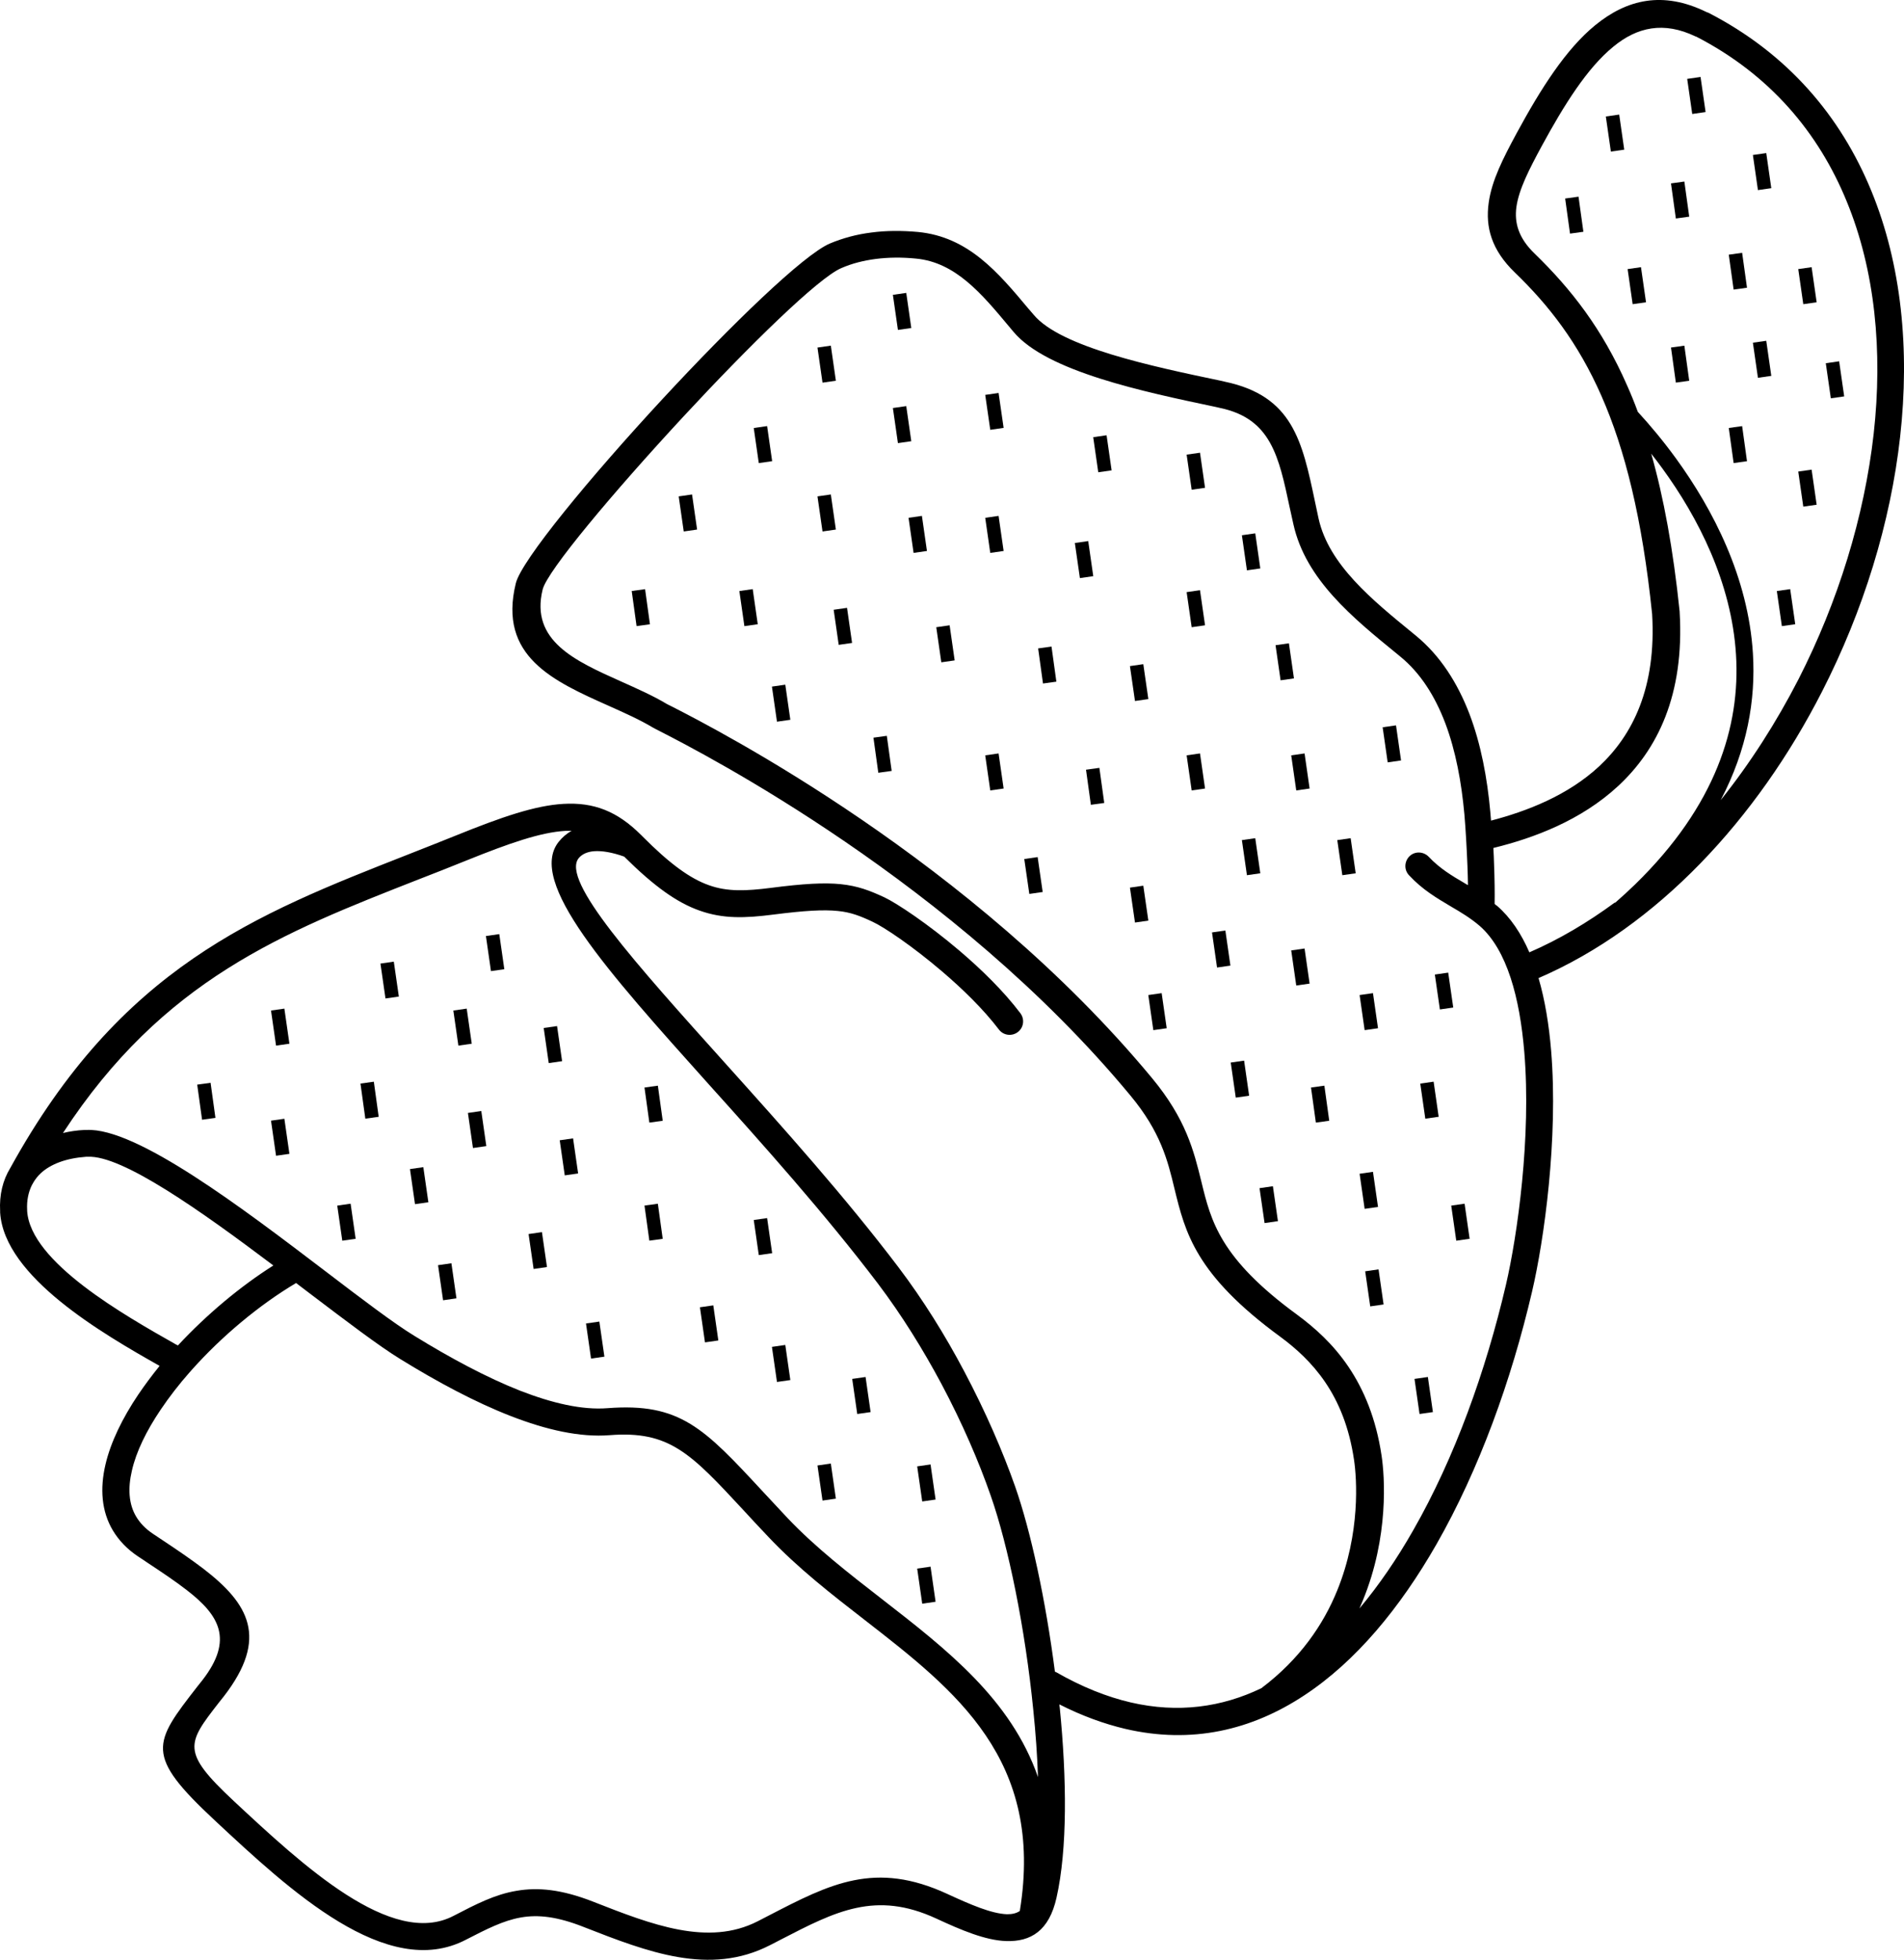 <svg xmlns="http://www.w3.org/2000/svg" height="108.902" width="105.782" version="1.1" viewBox="0 0 105.782 108.902" data-name="Capa 1" id="Capa_1">
  
  <defs id="defs1">
    <style id="style1">
      .cls-1 {
        fill: none;
        stroke: #000;
        stroke-miterlimit: 10;
        stroke-width: .75px;
      }
    </style>
  </defs>
  <path id="path1" d="m 94.898,0.7 c 4.42,2.27 7.37,5.76 9.07,9.91 1.68,4.09 2.14,8.82 1.6,13.65 -0.53,4.79 -2.05,9.69 -4.34,14.17 -3.61,7.07 -9.15,13.07 -15.75,15.92 0.36,1.23 0.58,2.6 0.7,4.04 0.4,4.87 -0.39,10.52 -1.06,13.38 -1.15,4.93 -2.94,9.89 -5.31,14.04 -2.03,3.55 -4.49,6.52 -7.35,8.4 -2.92,1.93 -6.25,2.72 -9.94,1.86 -1.18,-0.28 -2.4,-0.72 -3.66,-1.36 0,0.06 0.01,0.12 0.02,0.18 0.39,3.94 0.43,7.85 -0.18,10.56 -0.41,1.84 -1.43,2.46 -2.81,2.41 -1.14,-0.04 -2.47,-0.6 -3.87,-1.25 -3.37,-1.56 -5.6,-0.4 -8.62,1.16 -0.2,0.11 -0.41,0.21 -0.62,0.32 -3.35,1.72 -6.79,0.38 -10.32,-1 l -0.05,-0.02 c -1.45,-0.57 -2.51,-0.69 -3.47,-0.52 -0.98,0.17 -1.91,0.65 -3.06,1.24 -4.38,2.28 -9.77,-2.74 -13.93,-6.62 v 0 c -3.93,-3.66 -3.45,-4.28 -0.97,-7.47 0.09,-0.11 0.17,-0.22 0.27,-0.34 1.75,-2.26 0.93,-3.61 -0.87,-5 -0.63,-0.49 -1.38,-0.99 -2.18,-1.52 -0.18,-0.12 -0.35,-0.24 -0.54,-0.36 -0.61,-0.41 -1.06,-0.89 -1.39,-1.44 -0.63,-1.06 -0.72,-2.32 -0.41,-3.65 0.29,-1.25 0.94,-2.58 1.82,-3.89 0.36,-0.53 0.76,-1.07 1.19,-1.6 -3.13,-1.77 -8.63,-4.94 -8.86,-8.52 v -0.08 c -0.05,-0.91 0.15,-1.72 0.56,-2.39 6.15,-11.17 13.6,-14.09 22.11,-17.43 0.91,-0.36 1.83,-0.72 2.67,-1.06 2.52,-1.02 4.38,-1.66 5.95,-1.75 1.69,-0.1 3,0.41 4.31,1.72 0.02,0.02 0.05,0.04 0.07,0.07 1.53,1.54 2.66,2.36 3.71,2.73 1.03,0.37 2.07,0.32 3.42,0.15 1.84,-0.24 2.99,-0.3 3.89,-0.21 0.96,0.1 1.61,0.35 2.43,0.73 0.7,0.33 2.43,1.48 4.18,2.97 1.21,1.03 2.45,2.24 3.38,3.47 0.25,0.33 0.19,0.8 -0.14,1.05 -0.33,0.25 -0.8,0.19 -1.05,-0.14 -0.86,-1.13 -2.02,-2.26 -3.17,-3.24 -1.64,-1.4 -3.22,-2.46 -3.85,-2.75 -0.68,-0.32 -1.21,-0.53 -1.94,-0.6 -0.79,-0.08 -1.84,-0.02 -3.56,0.2 -1.57,0.2 -2.79,0.25 -4.11,-0.22 -1.25,-0.44 -2.52,-1.34 -4.19,-3 -0.67,-0.24 -1.23,-0.33 -1.67,-0.3 -0.39,0.03 -0.68,0.17 -0.86,0.39 -0.98,1.24 3.1,5.78 8.25,11.51 3.09,3.44 6.55,7.3 9.52,11.22 1.37,1.81 2.6,3.79 3.64,5.76 1.2,2.26 2.16,4.49 2.84,6.42 0.87,2.48 1.7,6.32 2.21,10.29 0.02,0.01 0.05,0.02 0.07,0.03 1.43,0.82 2.81,1.37 4.14,1.68 2.63,0.61 5.06,0.27 7.26,-0.79 2.15,-1.62 3.45,-3.55 4.21,-5.42 1.31,-3.21 1.09,-6.25 0.94,-7.26 -0.27,-1.84 -0.86,-3.23 -1.6,-4.32 -0.74,-1.09 -1.63,-1.89 -2.5,-2.53 -4.71,-3.45 -5.28,-5.78 -5.88,-8.24 -0.37,-1.54 -0.76,-3.14 -2.45,-5.17 -9.81,-11.84 -23.7,-18.99 -26.14,-20.24 -0.2,-0.1 -0.33,-0.17 -0.4,-0.21 -0.72,-0.43 -1.57,-0.81 -2.42,-1.19 -3.09,-1.38 -6.18,-2.75 -5.18,-6.82 0.31,-1.27 4.14,-5.91 8.17,-10.26 3.8,-4.1 7.82,-8 9.28,-8.62 0.72,-0.3 1.49,-0.51 2.31,-0.61 0.82,-0.11 1.69,-0.11 2.58,-0.03 2.8,0.27 4.45,2.24 6.17,4.3 0.22,0.27 -0.36,-0.43 0.26,0.3 1.5,1.8 6.59,2.87 10.36,3.66 l 0.26,0.06 c 3.77,0.79 4.3,3.3 5.01,6.67 0.08,0.39 0.17,0.79 0.2,0.94 0.57,2.56 2.98,4.52 5.22,6.35 l 0.17,0.14 c 1.37,1.12 2.33,2.64 2.99,4.36 0.64,1.68 0.99,3.56 1.16,5.45 0.01,0.15 0.03,0.31 0.04,0.48 1.99,-0.52 4.25,-1.39 6,-3.01 1.88,-1.75 3.19,-4.39 2.95,-8.47 -0.55,-5.32 -1.51,-9.16 -2.82,-12.13 -1.29,-2.93 -2.91,-5.02 -4.81,-6.85 -1.29,-1.25 -1.64,-2.51 -1.45,-3.87 0.17,-1.25 0.81,-2.49 1.56,-3.88 1.34,-2.47 2.73,-4.66 4.36,-5.99 1.76,-1.44 3.76,-1.91 6.16,-0.74 0.02,0 0.04,0.02 0.06,0.03 v 0 z m -3.91,22.18 c 0.68,0.74 1.41,1.61 2.13,2.6 2.06,2.84 4.01,6.61 4.27,10.83 0.16,2.59 -0.32,5.35 -1.79,8.15 1.64,-2.05 3.09,-4.32 4.32,-6.71 2.2,-4.31 3.66,-9.03 4.18,-13.65 0.51,-4.59 0.08,-9.07 -1.5,-12.91 -1.57,-3.84 -4.29,-7.06 -8.37,-9.16 0,0 -0.01,0 -0.02,0 -1.78,-0.86 -3.26,-0.52 -4.57,0.56 -1.45,1.18 -2.73,3.22 -3.99,5.54 -0.68,1.26 -1.26,2.38 -1.4,3.37 -0.12,0.89 0.12,1.73 1.01,2.59 2.02,1.96 3.76,4.18 5.14,7.33 0.21,0.47 0.41,0.96 0.6,1.48 v 0 z m -1.26,27.29 c 0.39,-0.34 0.77,-0.69 1.12,-1.03 4.48,-4.37 5.85,-8.78 5.6,-12.77 -0.25,-4.01 -2.11,-7.62 -4.09,-10.34 -0.2,-0.28 -0.41,-0.55 -0.62,-0.82 0.69,2.43 1.22,5.3 1.58,8.78 0,0.01 0,0.02 0,0.03 v 0 c 0.27,4.61 -1.24,7.64 -3.42,9.66 -2.06,1.91 -4.68,2.89 -6.93,3.44 0.02,0.31 0.03,0.63 0.04,0.95 0.03,0.77 0.04,1.53 0.03,2.16 0.05,0.04 0.09,0.08 0.14,0.11 0.75,0.65 1.34,1.54 1.79,2.58 1.66,-0.72 3.24,-1.66 4.75,-2.77 v 0 z m -79.84,24.59 c 1.58,-1.7 3.45,-3.27 5.3,-4.44 -4.02,-3.03 -8.4,-6.14 -10.31,-6.04 h -0.1 c -1.1,0.08 -1.96,0.4 -2.52,0.92 -0.16,0.15 -0.29,0.32 -0.4,0.5 -0.02,0.05 -0.05,0.09 -0.08,0.14 -0.2,0.4 -0.3,0.87 -0.27,1.4 0,0.01 0,0 0,0.05 0.18,2.85 5.43,5.81 8.27,7.42 l 0.1,0.05 v 0 z m 6.57,-3.47 c -2.04,1.21 -4.14,2.96 -5.83,4.86 -0.03,0.03 -0.05,0.07 -0.08,0.09 -0.6,0.68 -1.15,1.39 -1.62,2.09 -0.79,1.17 -1.36,2.33 -1.6,3.39 -0.23,0.98 -0.18,1.86 0.24,2.56 0.21,0.35 0.51,0.67 0.93,0.95 0.18,0.12 0.36,0.24 0.54,0.36 0.83,0.55 1.59,1.07 2.26,1.58 2.52,1.94 3.65,3.84 1.14,7.09 -0.09,0.12 -0.18,0.23 -0.27,0.34 -1.78,2.29 -2.12,2.73 0.81,5.47 v 0 c 3.82,3.56 8.78,8.19 12.22,6.39 1.27,-0.66 2.3,-1.19 3.49,-1.39 1.21,-0.21 2.52,-0.08 4.26,0.6 l 0.05,0.02 c 3.21,1.26 6.35,2.48 9.1,1.07 0.21,-0.11 0.42,-0.22 0.62,-0.32 3.4,-1.76 5.9,-3.06 9.93,-1.19 1.26,0.58 2.43,1.09 3.3,1.12 0.27,0 0.5,-0.04 0.71,-0.18 1.37,-8.41 -3.56,-12.24 -8.59,-16.15 -1.87,-1.45 -3.75,-2.91 -5.38,-4.64 -0.53,-0.56 -0.98,-1.04 -1.39,-1.49 -2.93,-3.16 -4.11,-4.42 -7.43,-4.16 -1.64,0.13 -3.51,-0.29 -5.51,-1.07 -1.95,-0.76 -4.03,-1.87 -6.12,-3.16 -1.19,-0.73 -2.99,-2.1 -5.02,-3.64 -0.25,-0.19 -0.5,-0.38 -0.75,-0.57 v 0 z m 41.21,27.46 c -0.04,-1.2 -0.13,-2.46 -0.26,-3.72 -0.45,-4.54 -1.39,-9.14 -2.37,-11.93 -0.65,-1.87 -1.58,-4.03 -2.74,-6.21 -1.01,-1.89 -2.19,-3.8 -3.52,-5.56 -2.96,-3.9 -6.38,-7.72 -9.44,-11.12 -5.61,-6.26 -10.06,-11.21 -8.3,-13.43 0.2,-0.25 0.44,-0.46 0.72,-0.61 -0.11,0 -0.23,0 -0.35,0 -1.37,0.08 -3.1,0.68 -5.48,1.64 -0.96,0.39 -1.83,0.73 -2.68,1.06 -7.52,2.95 -14.17,5.55 -19.75,14.09 0.37,-0.09 0.77,-0.15 1.19,-0.17 h 0.12 c 2.77,-0.14 8.65,4.33 13.31,7.88 1.98,1.51 3.74,2.85 4.9,3.56 2.03,1.25 4.03,2.32 5.88,3.05 1.8,0.7 3.45,1.08 4.85,0.97 4.04,-0.31 5.36,1.1 8.64,4.64 0.43,0.46 0.9,0.97 1.38,1.48 1.55,1.63 3.39,3.06 5.22,4.48 3.62,2.81 7.18,5.58 8.68,9.9 z m 23.89,-49.53 c 0,-0.35 -0.02,-0.72 -0.03,-1.1 -0.04,-1 -0.1,-2.06 -0.17,-2.87 -0.16,-1.77 -0.48,-3.52 -1.06,-5.06 -0.57,-1.5 -1.38,-2.8 -2.53,-3.73 l -0.17,-0.14 c -2.44,-1.99 -5.06,-4.12 -5.74,-7.19 -0.11,-0.5 -0.16,-0.73 -0.21,-0.95 -0.6,-2.82 -1.04,-4.92 -3.86,-5.51 l -0.26,-0.06 c -3.99,-0.84 -9.37,-1.97 -11.21,-4.16 -0.45,-0.53 0.14,0.16 -0.26,-0.31 -1.52,-1.82 -2.97,-3.56 -5.16,-3.77 -0.79,-0.08 -1.54,-0.07 -2.25,0.02 -0.68,0.09 -1.32,0.25 -1.91,0.51 -1.27,0.54 -5.1,4.29 -8.78,8.26 -3.89,4.2 -7.56,8.57 -7.81,9.6 -0.7,2.85 1.82,3.97 4.34,5.1 0.89,0.4 1.78,0.79 2.58,1.27 0.01,0 0.13,0.07 0.32,0.16 2.48,1.27 16.61,8.54 26.61,20.61 1.9,2.29 2.33,4.06 2.75,5.77 0.53,2.18 1.03,4.25 5.31,7.38 0.99,0.73 2.01,1.64 2.86,2.9 0.85,1.26 1.53,2.86 1.84,4.94 0.17,1.12 0.42,4.49 -1.04,8.04 -0.06,0.15 -0.13,0.3 -0.19,0.45 1.08,-1.29 2.08,-2.75 2.99,-4.35 2.3,-4.02 4.03,-8.84 5.15,-13.64 0.64,-2.76 1.41,-8.22 1.02,-12.92 -0.25,-3.02 -0.96,-5.69 -2.48,-7.02 -0.5,-0.43 -1.05,-0.76 -1.6,-1.08 -0.79,-0.47 -1.58,-0.93 -2.33,-1.74 -0.28,-0.3 -0.26,-0.77 0.04,-1.06 0.3,-0.28 0.77,-0.26 1.06,0.04 0.61,0.65 1.3,1.06 2,1.47 0.06,0.04 0.13,0.08 0.19,0.11 v 0 z"></path>
  <line id="line1" y2="62.17" x2="11.598" y1="60.22" x1="11.328" class="cls-1"></line>
  <line id="line2" y2="62.11" x2="20.668" y1="60.16" x1="20.398" class="cls-1"></line>
  <line id="line3" y2="66.86" x2="23.428" y1="64.91" x1="23.148" class="cls-1"></line>
  <line id="line4" y2="59.02" x2="30.858" y1="57.07" x1="30.578" class="cls-1"></line>
  <line id="line5" y2="65.26" x2="31.748" y1="63.31" x1="31.468" class="cls-1"></line>
  <line id="line6" y2="68.89" x2="36.448" y1="66.94" x1="36.178" class="cls-1"></line>
  <line id="line7" y2="74.54" x2="39.538" y1="72.59" x1="39.258" class="cls-1"></line>
  <line id="line8" y2="58.05" x2="15.708" y1="56.1" x1="15.428" class="cls-1"></line>
  <line id="line9" y2="58.05" x2="25.838" y1="56.1" x1="25.558" class="cls-1"></line>
  <line id="line10" y2="63.74" x2="26.648" y1="61.79" x1="26.368" class="cls-1"></line>
  <line id="line11" y2="53.91" x2="27.648" y1="51.96" x1="27.368" class="cls-1"></line>
  <line id="line12" y2="55.43" x2="21.788" y1="53.49" x1="21.508" class="cls-1"></line>
  <line id="line13" y2="29.48" x2="38.358" y1="27.53" x1="38.078" class="cls-1"></line>
  <line id="line14" y2="34.74" x2="41.728" y1="32.79" x1="41.448" class="cls-1"></line>
  <line id="line15" y2="40.05" x2="43.538" y1="38.1" x1="43.258" class="cls-1"></line>
  <line id="line16" y2="25.68" x2="42.528" y1="23.73" x1="42.248" class="cls-1"></line>
  <line id="line17" y2="29.48" x2="46.068" y1="27.53" x1="45.788" class="cls-1"></line>
  <line id="line18" y2="35.78" x2="46.968" y1="33.83" x1="46.688" class="cls-1"></line>
  <line id="line19" y2="42.89" x2="49.168" y1="40.94" x1="48.898" class="cls-1"></line>
  <line id="line20" y2="21.21" x2="46.068" y1="19.26" x1="45.788" class="cls-1"></line>
  <line id="line21" y2="6.28" x2="94.388" y1="4.33" x1="94.108" class="cls-1"></line>
  <line id="line22" y2="24.57" x2="50.258" y1="22.62" x1="49.978" class="cls-1"></line>
  <line id="line23" y2="12.93" x2="87.598" y1="10.98" x1="87.328" class="cls-1"></line>
  <line id="line24" y2="10.51" x2="98.038" y1="8.56" x1="97.758" class="cls-1"></line>
  <line id="line25" y2="16.85" x2="91.078" y1="14.9" x1="90.798" class="cls-1"></line>
  <line id="line26" y2="16.85" x2="100.558" y1="14.9" x1="100.278" class="cls-1"></line>
  <line id="line27" y2="22.08" x2="102.088" y1="20.13" x1="101.808" class="cls-1"></line>
  <line id="line28" y2="21.21" x2="93.478" y1="19.26" x1="93.208" class="cls-1"></line>
  <line id="line29" y2="30.67" x2="51.128" y1="28.72" x1="50.848" class="cls-1"></line>
  <line id="line30" y2="36.75" x2="52.668" y1="34.8" x1="52.388" class="cls-1"></line>
  <line id="line31" y2="43.87" x2="55.388" y1="41.92" x1="55.108" class="cls-1"></line>
  <line id="line32" y2="49.62" x2="57.558" y1="47.68" x1="57.278" class="cls-1"></line>
  <line id="line33" y2="34.8" x2="66.578" y1="32.85" x1="66.298" class="cls-1"></line>
  <line id="line34" y2="37.75" x2="71.518" y1="35.8" x1="71.238" class="cls-1"></line>
  <line id="line35" y2="28.1" x2="100.558" y1="26.15" x1="100.278" class="cls-1"></line>
  <line id="line36" y2="31.64" x2="69.648" y1="29.69" x1="69.368" class="cls-1"></line>
  <line id="line37" y2="30.67" x2="55.388" y1="28.72" x1="55.108" class="cls-1"></line>
  <line id="line38" y2="37.93" x2="58.318" y1="35.98" x1="58.048" class="cls-1"></line>
  <line id="line39" y2="44.67" x2="60.978" y1="42.72" x1="60.708" class="cls-1"></line>
  <line id="line40" y2="32.07" x2="60.368" y1="30.12" x1="60.088" class="cls-1"></line>
  <line id="line41" y2="38.9" x2="63.428" y1="36.96" x1="63.148" class="cls-1"></line>
  <line id="line42" y2="51.21" x2="63.428" y1="49.27" x1="63.148" class="cls-1"></line>
  <line id="line43" y2="48.58" x2="69.648" y1="46.63" x1="69.368" class="cls-1"></line>
  <line id="line44" y2="54.71" x2="72.388" y1="52.76" x1="72.108" class="cls-1"></line>
  <line id="line45" y2="57.19" x2="76.188" y1="55.24" x1="75.908" class="cls-1"></line>
  <line id="line46" y2="62.11" x2="79.558" y1="60.16" x1="79.278" class="cls-1"></line>
  <line id="line47" y2="53.71" x2="67.988" y1="51.76" x1="67.708" class="cls-1"></line>
  <line id="line48" y2="62.33" x2="73.478" y1="60.38" x1="73.208" class="cls-1"></line>
  <line id="line49" y2="68.89" x2="81.278" y1="66.94" x1="80.998" class="cls-1"></line>
  <line id="line50" y2="67.12" x2="76.188" y1="65.17" x1="75.908" class="cls-1"></line>
  <line id="line51" y2="78.52" x2="79.238" y1="76.57" x1="78.958" class="cls-1"></line>
  <line id="line52" y2="72.54" x2="76.498" y1="70.59" x1="76.218" class="cls-1"></line>
  <line id="line53" y2="57.19" x2="64.448" y1="55.24" x1="64.168" class="cls-1"></line>
  <line id="line54" y2="60.94" x2="69.028" y1="58.99" x1="68.748" class="cls-1"></line>
  <line id="line55" y2="67.91" x2="70.628" y1="65.97" x1="70.348" class="cls-1"></line>
  <line id="line56" y2="43.87" x2="66.578" y1="41.92" x1="66.298" class="cls-1"></line>
  <line id="line57" y2="43.87" x2="72.388" y1="41.92" x1="72.108" class="cls-1"></line>
  <line id="line58" y2="48.58" x2="74.948" y1="46.63" x1="74.668" class="cls-1"></line>
  <line id="line59" y2="56.04" x2="80.368" y1="54.1" x1="80.088" class="cls-1"></line>
  <line id="line60" y2="34.74" x2="99.368" y1="32.79" x1="99.088" class="cls-1"></line>
  <line id="line61" y2="42.31" x2="77.468" y1="40.36" x1="77.188" class="cls-1"></line>
  <line id="line62" y2="18.28" x2="50.258" y1="16.33" x1="49.978" class="cls-1"></line>
  <line id="line63" y2="23.83" x2="55.388" y1="21.89" x1="55.108" class="cls-1"></line>
  <line id="line64" y2="8.37" x2="89.868" y1="6.42" x1="89.588" class="cls-1"></line>
  <line id="line65" y2="12.09" x2="93.478" y1="10.14" x1="93.208" class="cls-1"></line>
  <line id="line66" y2="16.04" x2="96.688" y1="14.1" x1="96.418" class="cls-1"></line>
  <line id="line67" y2="20.94" x2="98.038" y1="18.99" x1="97.758" class="cls-1"></line>
  <line id="line68" y2="25.68" x2="96.688" y1="23.73" x1="96.418" class="cls-1"></line>
  <line id="line69" y2="26.19" x2="61.388" y1="24.24" x1="61.108" class="cls-1"></line>
  <line id="line70" y2="27.16" x2="66.578" y1="25.21" x1="66.298" class="cls-1"></line>
  <line id="line71" y2="34.74" x2="35.738" y1="32.79" x1="35.468" class="cls-1"></line>
  <line id="line72" y2="64.17" x2="15.708" y1="62.22" x1="15.428" class="cls-1"></line>
  <line id="line73" y2="68.89" x2="19.388" y1="66.94" x1="19.108" class="cls-1"></line>
  <line id="line74" y2="62.33" x2="36.448" y1="60.38" x1="36.178" class="cls-1"></line>
  <line id="line75" y2="69.69" x2="42.528" y1="67.74" x1="42.248" class="cls-1"></line>
  <line id="line76" y2="70.46" x2="30.018" y1="68.52" x1="29.738" class="cls-1"></line>
  <line id="line77" y2="75.44" x2="33.208" y1="73.49" x1="32.928" class="cls-1"></line>
  <line id="line78" y2="78.52" x2="47.998" y1="76.57" x1="47.718" class="cls-1"></line>
  <line id="line79" y2="83.38" x2="51.608" y1="81.43" x1="51.328" class="cls-1"></line>
  <line id="line80" y2="83.33" x2="46.068" y1="81.38" x1="45.788" class="cls-1"></line>
  <line id="line81" y2="89.06" x2="51.608" y1="87.11" x1="51.328" class="cls-1"></line>
  <line id="line82" y2="76.74" x2="43.538" y1="74.79" x1="43.258" class="cls-1"></line>
  <line id="line83" y2="72.2" x2="24.988" y1="70.25" x1="24.708" class="cls-1"></line>
</svg>
